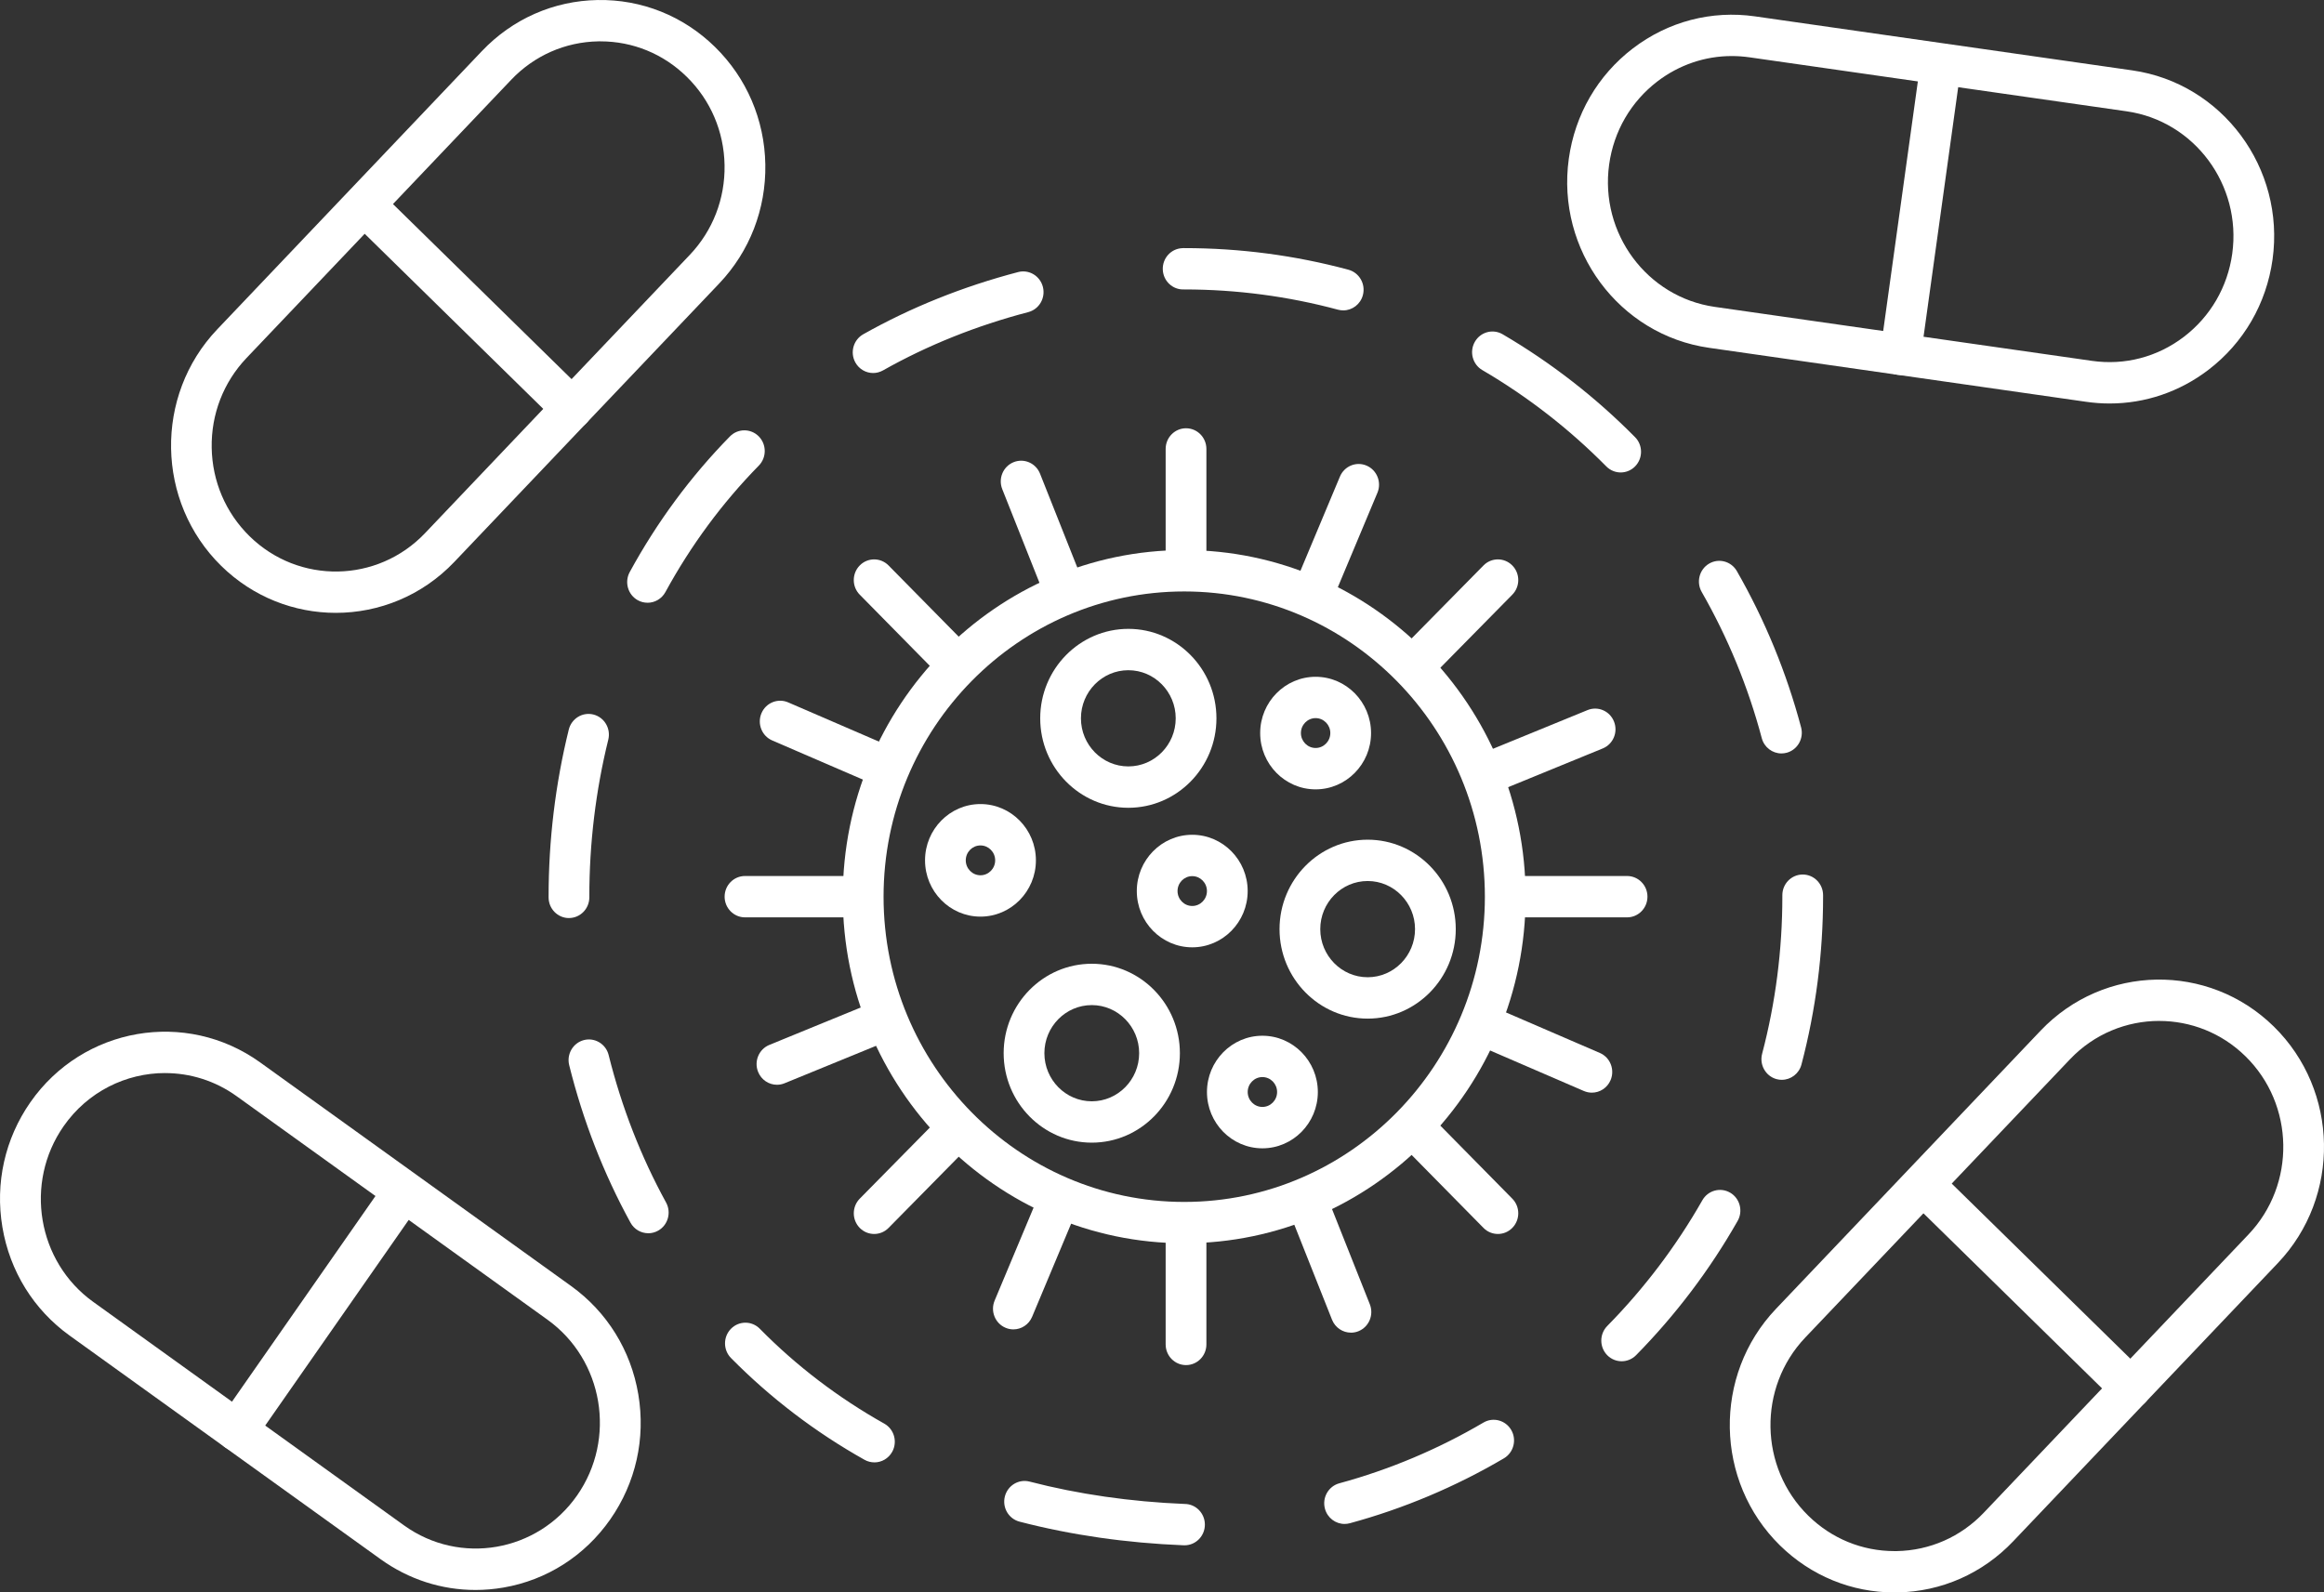 <?xml version="1.0" encoding="UTF-8"?>
<svg xmlns="http://www.w3.org/2000/svg" width="89" height="61" viewBox="0 0 89 61" fill="none">
  <rect x="0" y="0" width="89" height="61" fill="#333333" stroke="none"/>
  <g clip-path="url(#clip0_773_4767)">
    <path d="M45.351 47.624C38.142 47.624 32.276 41.668 32.276 34.348C32.276 27.027 38.142 21.071 45.351 21.071C52.56 21.071 58.425 27.027 58.425 34.348C58.425 41.668 52.56 47.624 45.351 47.624ZM45.351 22.656C39.002 22.656 33.837 27.901 33.837 34.349C33.837 40.795 39.002 46.041 45.351 46.041C51.7 46.041 56.865 40.795 56.865 34.349C56.865 27.901 51.7 22.656 45.351 22.656Z" fill="white"></path>
    <path d="M45.42 22.468C44.99 22.468 44.64 22.113 44.64 21.676V17.197C44.64 16.759 44.99 16.405 45.42 16.405C45.851 16.405 46.2 16.759 46.2 17.197V21.676C46.2 22.113 45.851 22.468 45.42 22.468Z" fill="white"></path>
    <path d="M45.42 52.291C44.99 52.291 44.64 51.937 44.64 51.499V47.021C44.64 46.583 44.99 46.228 45.42 46.228C45.851 46.228 46.2 46.583 46.2 47.021V51.499C46.2 51.937 45.851 52.291 45.42 52.291Z" fill="white"></path>
    <path d="M62.311 35.14H57.901C57.47 35.14 57.12 34.785 57.12 34.348C57.12 33.91 57.47 33.556 57.901 33.556H62.311C62.742 33.556 63.091 33.91 63.091 34.348C63.091 34.785 62.742 35.14 62.311 35.14Z" fill="white"></path>
    <path d="M32.941 35.14H28.53C28.1 35.14 27.75 34.785 27.75 34.348C27.75 33.91 28.1 33.556 28.53 33.556H32.941C33.372 33.556 33.721 33.91 33.721 34.348C33.721 34.785 33.372 35.14 32.941 35.14Z" fill="white"></path>
    <path d="M54.244 26.179C54.045 26.179 53.845 26.102 53.693 25.948C53.388 25.638 53.388 25.137 53.693 24.827L56.812 21.66C57.116 21.351 57.61 21.351 57.915 21.66C58.22 21.969 58.22 22.47 57.915 22.78L54.796 25.948C54.644 26.102 54.444 26.179 54.244 26.179Z" fill="white"></path>
    <path d="M33.477 47.268C33.277 47.268 33.078 47.191 32.925 47.036C32.621 46.727 32.621 46.226 32.925 45.916L36.045 42.749C36.349 42.439 36.843 42.439 37.148 42.749C37.453 43.058 37.453 43.559 37.148 43.869L34.029 47.036C33.877 47.191 33.677 47.268 33.477 47.268Z" fill="white"></path>
    <path d="M57.364 47.268C57.164 47.268 56.964 47.191 56.812 47.036L53.693 43.869C53.388 43.56 53.388 43.059 53.693 42.749C53.997 42.439 54.491 42.439 54.796 42.749L57.915 45.916C58.22 46.225 58.22 46.726 57.915 47.036C57.763 47.191 57.563 47.268 57.364 47.268Z" fill="white"></path>
    <path d="M36.596 26.179C36.396 26.179 36.196 26.102 36.044 25.948L32.925 22.78C32.62 22.471 32.62 21.97 32.925 21.66C33.229 21.351 33.723 21.351 34.028 21.66L37.147 24.827C37.452 25.136 37.452 25.637 37.147 25.948C36.995 26.102 36.795 26.179 36.596 26.179Z" fill="white"></path>
    <path d="M51.735 51.048C51.426 51.048 51.134 50.86 51.011 50.552L49.362 46.398C49.201 45.992 49.394 45.531 49.794 45.367C50.194 45.204 50.648 45.4 50.809 45.806L52.459 49.961C52.62 50.367 52.427 50.828 52.026 50.992C51.931 51.031 51.832 51.049 51.735 51.049V51.048Z" fill="white"></path>
    <path d="M40.755 23.387C40.447 23.387 40.154 23.2 40.032 22.891L38.382 18.736C38.221 18.33 38.414 17.869 38.815 17.705C39.214 17.542 39.668 17.738 39.829 18.144L41.479 22.299C41.64 22.704 41.447 23.166 41.047 23.329C40.951 23.369 40.852 23.387 40.755 23.387Z" fill="white"></path>
    <path d="M60.962 41.855C60.861 41.855 60.757 41.834 60.657 41.792L56.598 40.038C56.202 39.867 56.017 39.402 56.186 38.999C56.354 38.597 56.812 38.409 57.209 38.581L61.268 40.334C61.664 40.505 61.849 40.971 61.68 41.373C61.554 41.675 61.265 41.855 60.962 41.855Z" fill="white"></path>
    <path d="M33.936 30.18C33.835 30.18 33.731 30.159 33.631 30.116L29.572 28.363C29.176 28.192 28.991 27.726 29.16 27.324C29.328 26.922 29.786 26.734 30.183 26.905L34.242 28.659C34.638 28.83 34.823 29.295 34.654 29.698C34.528 29.999 34.239 30.18 33.936 30.18Z" fill="white"></path>
    <path d="M56.995 30.402C56.687 30.402 56.395 30.215 56.272 29.906C56.111 29.501 56.304 29.039 56.704 28.876L60.795 27.201C61.195 27.037 61.649 27.233 61.81 27.64C61.972 28.045 61.778 28.507 61.378 28.67L57.288 30.345C57.192 30.384 57.093 30.402 56.996 30.402H56.995Z" fill="white"></path>
    <path d="M29.755 41.553C29.446 41.553 29.154 41.365 29.031 41.056C28.87 40.651 29.063 40.19 29.463 40.026L33.554 38.351C33.954 38.187 34.408 38.384 34.569 38.79C34.73 39.196 34.537 39.657 34.137 39.821L30.046 41.495C29.95 41.534 29.852 41.553 29.755 41.553Z" fill="white"></path>
    <path d="M50.305 23.479C50.203 23.479 50.099 23.459 50 23.416C49.603 23.245 49.419 22.779 49.587 22.377L51.314 18.256C51.483 17.853 51.941 17.665 52.337 17.837C52.733 18.008 52.918 18.473 52.75 18.875L51.023 22.997C50.897 23.298 50.608 23.479 50.305 23.479Z" fill="white"></path>
    <path d="M38.808 50.923C38.706 50.923 38.602 50.902 38.503 50.859C38.106 50.688 37.922 50.223 38.09 49.821L39.817 45.699C39.986 45.297 40.444 45.109 40.84 45.28C41.236 45.451 41.421 45.917 41.253 46.319L39.526 50.441C39.4 50.742 39.111 50.923 38.808 50.923Z" fill="white"></path>
    <path d="M45.363 59.193H45.35C45.339 59.193 45.33 59.193 45.319 59.193C43.13 59.105 41.019 58.801 39.044 58.288C38.627 58.18 38.375 57.749 38.482 57.325C38.589 56.901 39.013 56.645 39.431 56.754C41.294 57.237 43.291 57.525 45.365 57.61C45.795 57.611 46.142 57.966 46.142 58.402C46.142 58.838 45.793 59.194 45.362 59.194L45.363 59.193ZM51.492 58.376C51.147 58.376 50.832 58.143 50.739 57.789C50.627 57.366 50.875 56.932 51.29 56.819C53.22 56.294 55.078 55.511 56.811 54.492C57.183 54.273 57.661 54.403 57.877 54.781C58.093 55.159 57.965 55.643 57.593 55.863C55.74 56.952 53.757 57.788 51.694 58.349C51.627 58.367 51.559 58.376 51.492 58.376ZM33.485 56.017C33.358 56.017 33.228 55.986 33.109 55.919C31.221 54.86 29.501 53.547 27.994 52.02C27.69 51.711 27.689 51.209 27.994 50.899C28.299 50.59 28.792 50.589 29.098 50.899C30.5 52.323 32.105 53.546 33.864 54.533C34.242 54.745 34.378 55.226 34.17 55.609C34.027 55.87 33.761 56.018 33.486 56.018L33.485 56.017ZM62.103 52.144C61.904 52.144 61.704 52.067 61.552 51.913C61.247 51.603 61.247 51.102 61.552 50.792C62.968 49.353 64.194 47.733 65.194 45.976C65.409 45.598 65.886 45.468 66.26 45.687C66.632 45.905 66.76 46.39 66.544 46.769C65.476 48.645 64.168 50.375 62.655 51.912C62.503 52.066 62.303 52.144 62.103 52.144V52.144ZM24.827 47.24C24.552 47.24 24.287 47.094 24.145 46.834C23.117 44.959 22.327 42.931 21.798 40.803C21.692 40.379 21.945 39.949 22.362 39.841C22.78 39.734 23.204 39.991 23.309 40.415C23.806 42.409 24.546 44.309 25.508 46.063C25.717 46.445 25.582 46.928 25.206 47.14C25.085 47.208 24.955 47.241 24.827 47.241V47.24ZM68.237 41.364C68.171 41.364 68.103 41.355 68.035 41.337C67.619 41.224 67.372 40.79 67.482 40.367C67.996 38.414 68.257 36.389 68.257 34.348V34.294C68.255 33.857 68.603 33.501 69.033 33.499H69.037C69.466 33.499 69.815 33.852 69.817 34.288V34.35C69.817 36.526 69.538 38.689 68.989 40.776C68.896 41.13 68.581 41.363 68.236 41.363L68.237 41.364ZM21.789 35.167C21.358 35.167 21.009 34.812 21.009 34.375V34.346C21.009 32.18 21.269 30.027 21.782 27.947C21.887 27.523 22.31 27.265 22.728 27.371C23.146 27.478 23.399 27.907 23.295 28.332C22.813 30.286 22.569 32.31 22.569 34.345V34.374C22.569 34.811 22.219 35.166 21.789 35.166V35.167ZM68.221 28.861C67.878 28.861 67.562 28.629 67.469 28.276C66.949 26.317 66.174 24.432 65.168 22.674C64.952 22.296 65.078 21.811 65.45 21.591C65.822 21.371 66.3 21.499 66.516 21.878C67.592 23.756 68.419 25.77 68.975 27.863C69.087 28.285 68.841 28.72 68.425 28.834C68.357 28.852 68.288 28.861 68.221 28.861ZM24.798 23.088C24.67 23.088 24.54 23.057 24.421 22.99C24.044 22.778 23.908 22.296 24.116 21.913C25.162 19.995 26.453 18.247 27.953 16.718C28.257 16.408 28.751 16.407 29.057 16.715C29.362 17.024 29.363 17.526 29.059 17.836C27.661 19.261 26.458 20.891 25.482 22.681C25.339 22.942 25.073 23.089 24.799 23.089L24.798 23.088ZM62.066 18.098C61.867 18.098 61.668 18.02 61.516 17.867C60.096 16.43 58.498 15.19 56.766 14.176C56.393 13.958 56.264 13.474 56.48 13.095C56.695 12.716 57.171 12.586 57.544 12.804C59.393 13.886 61.1 15.212 62.616 16.745C62.921 17.053 62.922 17.555 62.618 17.865C62.466 18.02 62.265 18.098 62.066 18.098ZM33.438 14.289C33.164 14.289 32.898 14.142 32.755 13.882C32.546 13.5 32.682 13.018 33.058 12.805C34.878 11.778 36.875 10.976 38.99 10.422C39.406 10.313 39.832 10.568 39.939 10.992C40.046 11.415 39.796 11.847 39.378 11.956C37.392 12.475 35.52 13.226 33.815 14.189C33.695 14.256 33.566 14.289 33.437 14.289L33.438 14.289ZM51.439 11.889C51.373 11.889 51.306 11.881 51.239 11.863C49.334 11.35 47.358 11.089 45.367 11.087H45.34C44.91 11.105 44.547 10.765 44.53 10.328C44.513 9.891 44.847 9.523 45.278 9.506L45.318 9.504C45.33 9.504 45.34 9.504 45.352 9.504C47.483 9.504 49.599 9.782 51.64 10.332C52.056 10.445 52.304 10.879 52.194 11.301C52.102 11.656 51.786 11.89 51.441 11.89L51.439 11.889Z" fill="white"></path>
    <path d="M18.208 60.905C16.912 60.905 15.651 60.501 14.572 59.724L2.666 51.16C1.29 50.17 0.376 48.696 0.092 47.008C-0.192 45.32 0.188 43.621 1.163 42.223C3.175 39.339 7.123 38.654 9.964 40.697L21.87 49.261C23.246 50.251 24.161 51.725 24.445 53.413C24.729 55.102 24.348 56.8 23.373 58.198C22.398 59.595 20.946 60.524 19.284 60.812C18.925 60.874 18.566 60.905 18.208 60.905ZM6.322 41.104C4.831 41.104 3.362 41.813 2.437 43.139C0.922 45.311 1.429 48.33 3.568 49.868L15.474 58.432C17.613 59.97 20.585 59.455 22.101 57.283C23.616 55.111 23.108 52.093 20.969 50.554L9.063 41.991C8.231 41.392 7.272 41.105 6.322 41.105V41.104Z" fill="white"></path>
    <path d="M9.069 55.588C8.913 55.588 8.755 55.54 8.619 55.442C8.267 55.19 8.184 54.695 8.433 54.339L14.718 45.328C14.967 44.972 15.454 44.887 15.805 45.14C16.156 45.392 16.239 45.887 15.991 46.243L9.705 55.254C9.553 55.471 9.313 55.588 9.069 55.588Z" fill="white"></path>
    <path d="M12.86 23.476C11.28 23.476 9.699 22.879 8.475 21.68C5.972 19.224 5.901 15.157 8.32 12.615L18.455 1.957C19.626 0.726 21.2 0.031 22.886 0.001C24.571 -0.029 26.169 0.61 27.382 1.799C28.595 2.989 29.279 4.587 29.309 6.299C29.338 8.011 28.709 9.633 27.538 10.864L17.401 21.522C16.165 22.823 14.513 23.476 12.859 23.476H12.86ZM22.998 1.584C22.97 1.584 22.942 1.584 22.913 1.584C21.644 1.607 20.459 2.129 19.576 3.057L9.44 13.714C8.558 14.642 8.085 15.863 8.107 17.152C8.129 18.441 8.644 19.644 9.557 20.54C11.443 22.39 14.458 22.336 16.279 20.421L26.415 9.764C27.297 8.836 27.77 7.616 27.748 6.326C27.726 5.037 27.211 3.834 26.297 2.939C25.405 2.063 24.236 1.584 22.997 1.584H22.998Z" fill="white"></path>
    <path d="M21.909 16.435C21.714 16.435 21.518 16.361 21.367 16.213L13.545 8.542C13.235 8.238 13.227 7.737 13.526 7.423C13.826 7.109 14.319 7.099 14.629 7.404L22.451 15.074C22.761 15.378 22.769 15.879 22.47 16.194C22.317 16.355 22.113 16.435 21.908 16.435L21.909 16.435Z" fill="white"></path>
    <path d="M72.551 61C70.907 61 69.354 60.363 68.168 59.201C65.665 56.745 65.594 52.678 68.013 50.136L78.149 39.478C80.567 36.936 84.572 36.864 87.076 39.32C89.579 41.776 89.65 45.843 87.231 48.385L77.095 59.043C75.924 60.274 74.35 60.969 72.664 60.999C72.626 60.999 72.589 61 72.551 61ZM82.69 39.107C81.445 39.107 80.201 39.599 79.27 40.579L69.134 51.236C67.313 53.151 67.366 56.213 69.251 58.061C70.144 58.937 71.313 59.416 72.551 59.416C72.58 59.416 72.608 59.416 72.636 59.416C73.906 59.393 75.091 58.871 75.973 57.943L86.109 47.286C87.93 45.371 87.878 42.309 85.992 40.461C85.071 39.557 83.88 39.108 82.69 39.108V39.107Z" fill="white"></path>
    <path d="M81.603 53.955C81.408 53.955 81.212 53.882 81.061 53.733L73.239 46.063C72.928 45.759 72.92 45.258 73.22 44.944C73.519 44.629 74.013 44.62 74.322 44.925L82.144 52.595C82.454 52.899 82.462 53.4 82.163 53.714C82.01 53.876 81.806 53.956 81.602 53.956L81.603 53.955Z" fill="white"></path>
    <path d="M80.791 15.456C80.494 15.456 80.196 15.435 79.897 15.392L65.449 13.323C62.002 12.829 59.593 9.579 60.079 6.08C60.315 4.384 61.187 2.883 62.534 1.853C63.881 0.824 65.543 0.388 67.212 0.627L81.66 2.696C85.107 3.19 87.516 6.44 87.03 9.939C86.794 11.635 85.922 13.136 84.575 14.166C83.47 15.011 82.152 15.456 80.791 15.456V15.456ZM66.321 2.147C65.297 2.147 64.305 2.482 63.472 3.118C62.458 3.894 61.801 5.024 61.624 6.301C61.258 8.936 63.072 11.383 65.667 11.755L80.115 13.823C81.372 14.003 82.623 13.675 83.637 12.9C84.651 12.124 85.308 10.994 85.486 9.717C85.851 7.082 84.038 4.635 81.442 4.264L66.995 2.195C66.769 2.163 66.544 2.147 66.321 2.147Z" fill="white"></path>
    <path d="M72.783 14.365C72.747 14.365 72.71 14.363 72.673 14.358C72.247 14.297 71.95 13.896 72.01 13.463L73.528 2.529C73.589 2.096 73.983 1.794 74.41 1.856C74.836 1.917 75.133 2.317 75.073 2.751L73.555 13.684C73.5 14.08 73.166 14.366 72.784 14.366L72.783 14.365Z" fill="white"></path>
    <path d="M50.383 30.237C49.212 30.237 48.26 29.27 48.26 28.081C48.26 26.892 49.212 25.925 50.383 25.925C51.553 25.925 52.506 26.892 52.506 28.081C52.506 29.27 51.553 30.237 50.383 30.237ZM50.383 27.508C50.072 27.508 49.82 27.765 49.82 28.08C49.82 28.395 50.073 28.652 50.383 28.652C50.693 28.652 50.946 28.395 50.946 28.08C50.946 27.765 50.693 27.508 50.383 27.508Z" fill="white"></path>
    <path d="M43.211 30.943C41.35 30.943 39.836 29.405 39.836 27.516C39.836 25.627 41.35 24.089 43.211 24.089C45.071 24.089 46.585 25.627 46.585 27.516C46.585 29.405 45.071 30.943 43.211 30.943ZM43.211 25.673C42.209 25.673 41.396 26.5 41.396 27.516C41.396 28.532 42.21 29.358 43.211 29.358C44.211 29.358 45.025 28.532 45.025 27.516C45.025 26.5 44.211 25.673 43.211 25.673Z" fill="white"></path>
    <path d="M37.548 35.112C36.378 35.112 35.425 34.145 35.425 32.956C35.425 31.768 36.378 30.8 37.548 30.8C38.719 30.8 39.671 31.768 39.671 32.956C39.671 34.145 38.719 35.112 37.548 35.112ZM37.548 32.385C37.237 32.385 36.985 32.641 36.985 32.956C36.985 33.271 37.238 33.528 37.548 33.528C37.858 33.528 38.111 33.271 38.111 32.956C38.111 32.641 37.858 32.385 37.548 32.385Z" fill="white"></path>
    <path d="M41.811 43.77C39.95 43.77 38.436 42.233 38.436 40.343C38.436 38.454 39.95 36.917 41.811 36.917C43.671 36.917 45.185 38.454 45.185 40.343C45.185 42.233 43.671 43.77 41.811 43.77ZM41.811 38.501C40.81 38.501 39.996 39.328 39.996 40.343C39.996 41.359 40.811 42.186 41.811 42.186C42.811 42.186 43.625 41.359 43.625 40.343C43.625 39.328 42.811 38.501 41.811 38.501Z" fill="white"></path>
    <path d="M45.658 36.288C44.487 36.288 43.535 35.321 43.535 34.132C43.535 32.944 44.487 31.977 45.658 31.977C46.828 31.977 47.781 32.944 47.781 34.132C47.781 35.321 46.828 36.288 45.658 36.288ZM45.658 33.561C45.347 33.561 45.095 33.817 45.095 34.132C45.095 34.447 45.348 34.704 45.658 34.704C45.968 34.704 46.221 34.447 46.221 34.132C46.221 33.817 45.968 33.561 45.658 33.561Z" fill="white"></path>
    <path d="M48.345 43.987C47.174 43.987 46.222 43.02 46.222 41.831C46.222 40.643 47.174 39.675 48.345 39.675C49.515 39.675 50.468 40.643 50.468 41.831C50.468 43.02 49.515 43.987 48.345 43.987ZM48.345 41.258C48.034 41.258 47.782 41.515 47.782 41.83C47.782 42.145 48.035 42.402 48.345 42.402C48.655 42.402 48.908 42.145 48.908 41.83C48.908 41.515 48.655 41.258 48.345 41.258Z" fill="white"></path>
    <path d="M52.376 39.019C50.515 39.019 49.001 37.481 49.001 35.592C49.001 33.703 50.515 32.165 52.376 32.165C54.236 32.165 55.75 33.703 55.75 35.592C55.75 37.481 54.236 39.019 52.376 39.019ZM52.376 33.748C51.375 33.748 50.561 34.575 50.561 35.591C50.561 36.607 51.376 37.434 52.376 37.434C53.376 37.434 54.19 36.607 54.19 35.591C54.19 34.575 53.376 33.748 52.376 33.748Z" fill="white"></path>
  </g>
  <defs>
    <clipPath id="clip0_773_4767">
      <rect width="89" height="61" fill="white"></rect>
    </clipPath>
  </defs>
</svg>
